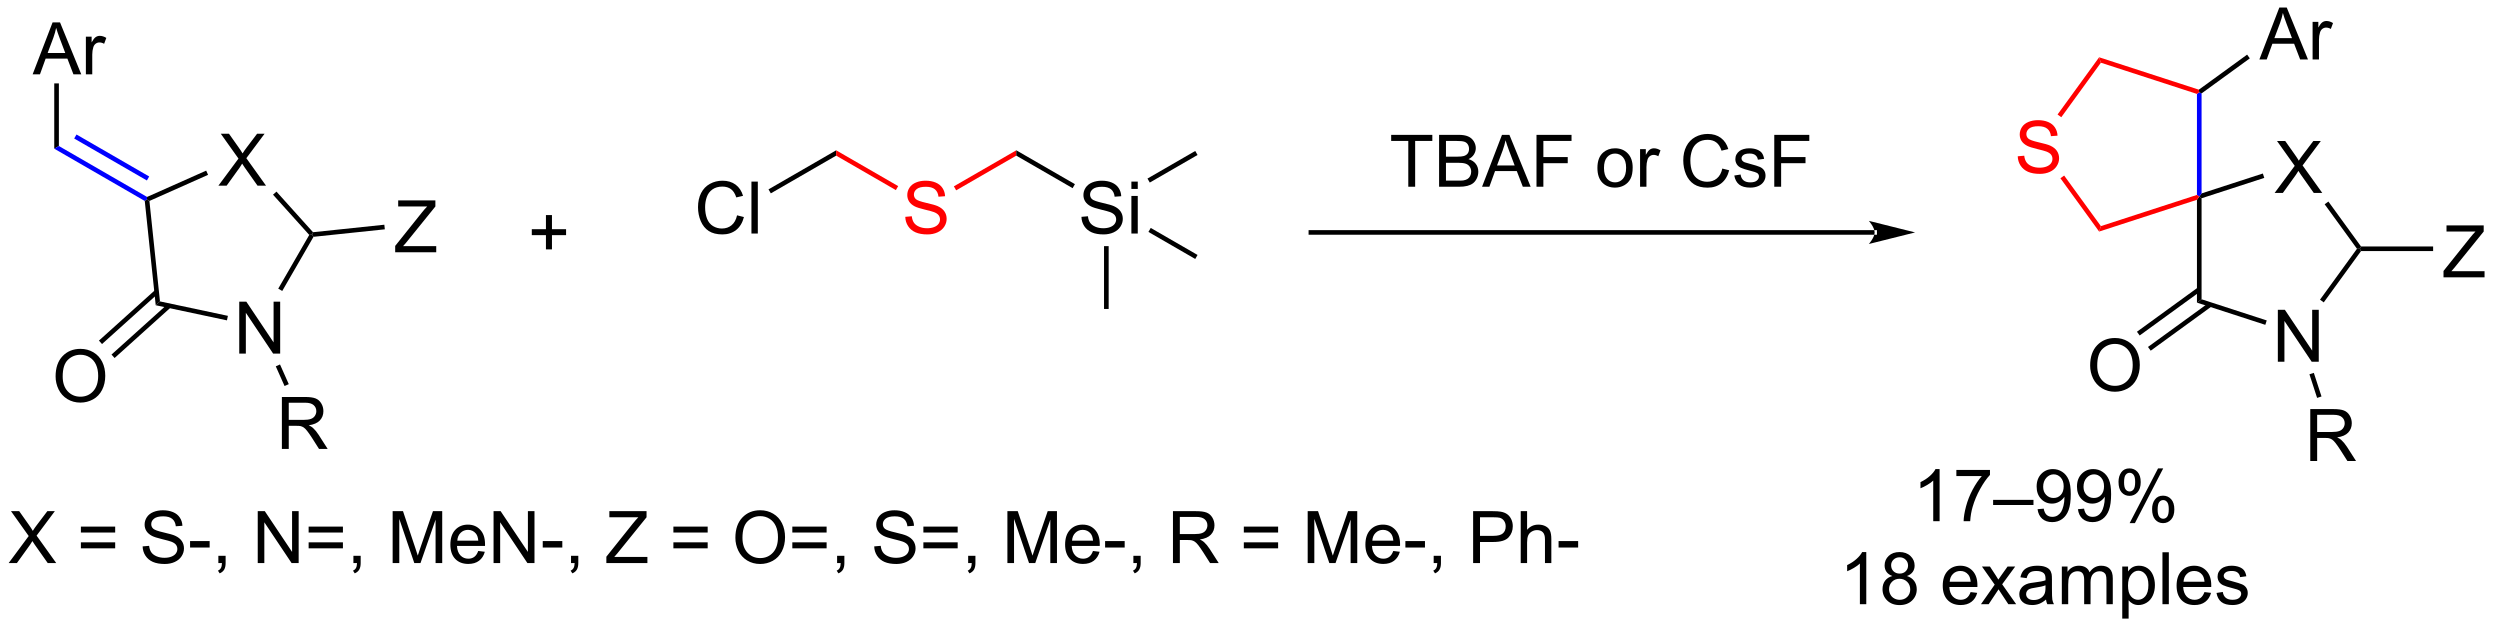 <?xml version="1.0" encoding="UTF-8"?>
<!DOCTYPE svg PUBLIC '-//W3C//DTD SVG 1.0//EN'
          'http://www.w3.org/TR/2001/REC-SVG-20010904/DTD/svg10.dtd'>
<svg stroke-dasharray="none" shape-rendering="auto" xmlns="http://www.w3.org/2000/svg" font-family="'Dialog'" text-rendering="auto" width="378" fill-opacity="1" color-interpolation="auto" color-rendering="auto" preserveAspectRatio="xMidYMid meet" font-size="12px" viewBox="0 0 378 96" fill="black" xmlns:xlink="http://www.w3.org/1999/xlink" stroke="black" image-rendering="auto" stroke-miterlimit="10" stroke-linecap="square" stroke-linejoin="miter" font-style="normal" stroke-width="1" height="96" stroke-dashoffset="0" font-weight="normal" stroke-opacity="1"
><!--Generated by the Batik Graphics2D SVG Generator--><defs id="genericDefs"
  /><g
  ><defs id="defs1"
    ><clipPath clipPathUnits="userSpaceOnUse" id="clipPath1"
      ><path d="M0.67 1.583 L283.533 1.583 L283.533 72.902 L0.67 72.902 L0.67 1.583 Z"
      /></clipPath
      ><clipPath clipPathUnits="userSpaceOnUse" id="clipPath2"
      ><path d="M55.112 413.642 L55.112 482.979 L330.11 482.979 L330.11 413.642 Z"
      /></clipPath
    ></defs
    ><g transform="scale(1.333,1.333) translate(-0.67,-1.583) matrix(1.029,0,0,1.029,-56.018,-423.89)"
    ><path d="M58.688 421.676 L60.888 415.949 L61.706 415.949 L64.049 421.676 L63.185 421.676 L62.518 419.941 L60.122 419.941 L59.495 421.676 L58.688 421.676 ZM60.341 419.324 L62.284 419.324 L61.685 417.738 Q61.411 417.014 61.279 416.551 Q61.169 417.1 60.971 417.644 L60.341 419.324 ZM64.557 421.676 L64.557 417.527 L65.19 417.527 L65.19 418.155 Q65.432 417.715 65.635 417.574 Q65.841 417.433 66.088 417.433 Q66.443 417.433 66.81 417.66 L66.568 418.311 Q66.31 418.16 66.052 418.16 Q65.823 418.16 65.638 418.298 Q65.456 418.436 65.378 418.683 Q65.26 419.058 65.26 419.504 L65.26 421.676 L64.557 421.676 Z" stroke="none" clip-path="url(#clipPath2)"
    /></g
    ><g transform="matrix(1.371,0,0,1.371,-75.584,-567.297)"
    ><path d="M61.113 422.98 L61.624 422.98 L61.624 429.887 L61.113 430.182 Z" stroke="none" clip-path="url(#clipPath2)"
    /></g
    ><g fill="blue" transform="matrix(1.371,0,0,1.371,-75.584,-567.297)" stroke="blue"
    ><path d="M61.113 430.182 L61.624 429.887 L71.35 435.503 L71.335 435.789 L71.095 435.945 ZM63.312 429.059 L71.329 433.688 L71.585 433.246 L63.568 428.617 Z" stroke="none" clip-path="url(#clipPath2)"
    /></g
    ><g transform="matrix(1.371,0,0,1.371,-75.584,-567.297)"
    ><path d="M81.516 452.777 L81.516 447.05 L82.295 447.05 L85.303 451.545 L85.303 447.05 L86.029 447.05 L86.029 452.777 L85.251 452.777 L82.243 448.277 L82.243 452.777 L81.516 452.777 Z" stroke="none" clip-path="url(#clipPath2)"
    /></g
    ><g transform="matrix(1.371,0,0,1.371,-75.584,-567.297)"
    ><path d="M79.218 434.258 L81.431 431.273 L79.478 428.531 L80.382 428.531 L81.421 430 Q81.743 430.455 81.882 430.703 Q82.072 430.39 82.335 430.049 L83.486 428.531 L84.311 428.531 L82.298 431.229 L84.468 434.258 L83.53 434.258 L82.087 432.213 Q81.968 432.039 81.837 431.83 Q81.647 432.143 81.564 432.26 L80.126 434.258 L79.218 434.258 Z" stroke="none" clip-path="url(#clipPath2)"
    /></g
    ><g transform="matrix(1.371,0,0,1.371,-75.584,-567.297)"
    ><path d="M71.095 435.945 L71.335 435.789 L71.608 435.946 L72.773 447.023 L72.304 447.445 Z" stroke="none" clip-path="url(#clipPath2)"
    /></g
    ><g transform="matrix(1.371,0,0,1.371,-75.584,-567.297)"
    ><path d="M72.304 447.445 L72.773 447.023 L80.265 448.616 L80.159 449.115 Z" stroke="none" clip-path="url(#clipPath2)"
    /></g
    ><g transform="matrix(1.371,0,0,1.371,-75.584,-567.297)"
    ><path d="M86.258 445.872 L85.816 445.617 L89.236 439.693 L89.55 439.66 L89.706 439.9 Z" stroke="none" clip-path="url(#clipPath2)"
    /></g
    ><g transform="matrix(1.371,0,0,1.371,-75.584,-567.297)"
    ><path d="M89.652 439.393 L89.55 439.66 L89.236 439.693 L85.24 435.255 L85.619 434.913 Z" stroke="none" clip-path="url(#clipPath2)"
    /></g
    ><g transform="matrix(1.371,0,0,1.371,-75.584,-567.297)"
    ><path d="M77.869 432.6 L78.077 433.066 L71.608 435.946 L71.335 435.789 L71.35 435.503 Z" stroke="none" clip-path="url(#clipPath2)"
    /></g
    ><g transform="matrix(1.371,0,0,1.371,-75.584,-567.297)"
    ><path d="M98.713 441.607 L98.713 440.904 L101.646 437.235 Q101.958 436.844 102.24 436.555 L99.044 436.555 L99.044 435.881 L103.146 435.881 L103.146 436.555 L99.932 440.529 L99.583 440.93 L103.24 440.93 L103.24 441.607 L98.713 441.607 Z" stroke="none" clip-path="url(#clipPath2)"
    /></g
    ><g transform="matrix(1.371,0,0,1.371,-75.584,-567.297)"
    ><path d="M89.706 439.9 L89.55 439.66 L89.652 439.393 L97.517 438.566 L97.57 439.074 Z" stroke="none" clip-path="url(#clipPath2)"
    /></g
    ><g transform="matrix(1.371,0,0,1.371,-75.584,-567.297)"
    ><path d="M61.262 455.296 Q61.262 453.869 62.028 453.064 Q62.794 452.257 64.005 452.257 Q64.796 452.257 65.432 452.637 Q66.07 453.015 66.403 453.692 Q66.739 454.369 66.739 455.228 Q66.739 456.101 66.387 456.788 Q66.036 457.476 65.39 457.83 Q64.747 458.184 63.999 458.184 Q63.192 458.184 62.554 457.793 Q61.919 457.4 61.59 456.726 Q61.262 456.049 61.262 455.296 ZM62.044 455.307 Q62.044 456.343 62.598 456.939 Q63.156 457.533 63.997 457.533 Q64.851 457.533 65.403 456.932 Q65.958 456.33 65.958 455.226 Q65.958 454.525 65.721 454.004 Q65.484 453.484 65.028 453.197 Q64.575 452.908 64.007 452.908 Q63.203 452.908 62.622 453.463 Q62.044 454.015 62.044 455.307 Z" stroke="none" clip-path="url(#clipPath2)"
    /></g
    ><g transform="matrix(1.371,0,0,1.371,-75.584,-567.297)"
    ><path d="M72.234 445.771 L66.041 451.347 L66.382 451.726 L72.575 446.151 ZM73.62 447.311 L67.427 452.887 L67.769 453.266 L73.961 447.69 Z" stroke="none" clip-path="url(#clipPath2)"
    /></g
    ><g transform="matrix(1.371,0,0,1.371,-75.584,-567.297)"
    ><path d="M86.218 463.291 L86.218 457.564 L88.757 457.564 Q89.523 457.564 89.921 457.718 Q90.32 457.871 90.556 458.262 Q90.796 458.653 90.796 459.127 Q90.796 459.736 90.4 460.155 Q90.007 460.572 89.181 460.684 Q89.484 460.83 89.64 460.97 Q89.971 461.275 90.267 461.731 L91.265 463.291 L90.312 463.291 L89.554 462.098 Q89.221 461.582 89.004 461.309 Q88.791 461.036 88.622 460.926 Q88.452 460.817 88.275 460.775 Q88.148 460.746 87.853 460.746 L86.976 460.746 L86.976 463.291 L86.218 463.291 ZM86.976 460.09 L88.603 460.09 Q89.124 460.09 89.416 459.983 Q89.71 459.877 89.861 459.64 Q90.015 459.403 90.015 459.127 Q90.015 458.72 89.718 458.46 Q89.424 458.197 88.788 458.197 L86.976 458.197 L86.976 460.09 Z" stroke="none" clip-path="url(#clipPath2)"
    /></g
    ><g transform="matrix(1.371,0,0,1.371,-75.584,-567.297)"
    ><path d="M85.545 454.185 L86.011 453.977 L86.978 456.149 L86.512 456.356 Z" stroke="none" clip-path="url(#clipPath2)"
    /></g
    ><g transform="matrix(1.371,0,0,1.371,-75.584,-567.297)"
    ><path d="M136.416 437.53 L137.174 437.72 Q136.937 438.655 136.317 439.147 Q135.697 439.637 134.804 439.637 Q133.877 439.637 133.296 439.259 Q132.718 438.882 132.413 438.168 Q132.111 437.452 132.111 436.632 Q132.111 435.736 132.452 435.072 Q132.796 434.405 133.426 434.059 Q134.056 433.712 134.814 433.712 Q135.674 433.712 136.26 434.15 Q136.846 434.587 137.077 435.382 L136.33 435.556 Q136.132 434.931 135.752 434.647 Q135.374 434.361 134.799 434.361 Q134.14 434.361 133.695 434.679 Q133.252 434.994 133.072 435.528 Q132.893 436.061 132.893 436.627 Q132.893 437.358 133.106 437.903 Q133.32 438.447 133.768 438.718 Q134.218 438.986 134.741 438.986 Q135.377 438.986 135.817 438.619 Q136.26 438.252 136.416 437.53 ZM138.003 439.538 L138.003 433.811 L138.706 433.811 L138.706 439.538 L138.003 439.538 Z" stroke="none" clip-path="url(#clipPath2)"
    /></g
    ><g transform="matrix(1.371,0,0,1.371,-75.584,-567.297)"
    ><path d="M140.14 435.108 L139.885 434.667 L147.346 430.359 L147.346 430.948 Z" stroke="none" clip-path="url(#clipPath2)"
    /></g
    ><g fill="red" transform="matrix(1.371,0,0,1.371,-75.584,-567.297)" stroke="red"
    ><path d="M154.97 437.697 L155.686 437.634 Q155.735 438.064 155.92 438.34 Q156.108 438.616 156.498 438.785 Q156.889 438.955 157.376 438.955 Q157.811 438.955 158.142 438.827 Q158.475 438.697 158.636 438.473 Q158.798 438.249 158.798 437.983 Q158.798 437.712 158.642 437.512 Q158.485 437.311 158.126 437.173 Q157.897 437.085 157.108 436.895 Q156.319 436.705 156.001 436.538 Q155.592 436.322 155.389 436.004 Q155.189 435.686 155.189 435.291 Q155.189 434.858 155.433 434.481 Q155.681 434.103 156.152 433.908 Q156.626 433.712 157.204 433.712 Q157.842 433.712 158.327 433.918 Q158.814 434.124 159.074 434.522 Q159.337 434.921 159.358 435.423 L158.631 435.478 Q158.571 434.936 158.233 434.66 Q157.897 434.382 157.235 434.382 Q156.548 434.382 156.233 434.634 Q155.92 434.884 155.92 435.241 Q155.92 435.548 156.142 435.749 Q156.36 435.947 157.285 436.158 Q158.209 436.366 158.553 436.522 Q159.053 436.752 159.29 437.106 Q159.53 437.46 159.53 437.921 Q159.53 438.377 159.267 438.783 Q159.006 439.186 158.514 439.413 Q158.024 439.637 157.412 439.637 Q156.634 439.637 156.108 439.41 Q155.584 439.181 155.285 438.728 Q154.985 438.272 154.97 437.697 Z" stroke="none" clip-path="url(#clipPath2)"
    /></g
    ><g fill="red" transform="matrix(1.371,0,0,1.371,-75.584,-567.297)" stroke="red"
    ><path d="M147.346 430.948 L147.346 430.359 L154.185 434.308 L153.93 434.75 Z" stroke="none" clip-path="url(#clipPath2)"
    /></g
    ><g fill="red" transform="matrix(1.371,0,0,1.371,-75.584,-567.297)" stroke="red"
    ><path d="M160.582 434.775 L160.327 434.333 L167.211 430.359 L167.211 430.948 Z" stroke="none" clip-path="url(#clipPath2)"
    /></g
    ><g transform="matrix(1.371,0,0,1.371,-75.584,-567.297)"
    ><path d="M174.397 437.697 L175.113 437.634 Q175.162 438.064 175.347 438.34 Q175.535 438.616 175.925 438.785 Q176.316 438.955 176.803 438.955 Q177.238 438.955 177.569 438.827 Q177.902 438.697 178.063 438.473 Q178.225 438.249 178.225 437.983 Q178.225 437.712 178.069 437.512 Q177.912 437.311 177.553 437.173 Q177.324 437.085 176.535 436.895 Q175.746 436.705 175.428 436.538 Q175.019 436.322 174.816 436.004 Q174.615 435.686 174.615 435.291 Q174.615 434.858 174.86 434.481 Q175.108 434.103 175.579 433.908 Q176.053 433.712 176.631 433.712 Q177.269 433.712 177.753 433.918 Q178.24 434.124 178.501 434.522 Q178.764 434.921 178.785 435.423 L178.058 435.478 Q177.998 434.936 177.66 434.66 Q177.324 434.382 176.662 434.382 Q175.975 434.382 175.66 434.634 Q175.347 434.884 175.347 435.241 Q175.347 435.548 175.569 435.749 Q175.787 435.947 176.712 436.158 Q177.636 436.366 177.98 436.522 Q178.48 436.752 178.717 437.106 Q178.957 437.46 178.957 437.921 Q178.957 438.377 178.694 438.783 Q178.433 439.186 177.941 439.413 Q177.451 439.637 176.839 439.637 Q176.061 439.637 175.535 439.41 Q175.011 439.181 174.712 438.728 Q174.412 438.272 174.397 437.697 ZM179.905 434.619 L179.905 433.811 L180.608 433.811 L180.608 434.619 L179.905 434.619 ZM179.905 439.538 L179.905 435.39 L180.608 435.39 L180.608 439.538 L179.905 439.538 Z" stroke="none" clip-path="url(#clipPath2)"
    /></g
    ><g transform="matrix(1.371,0,0,1.371,-75.584,-567.297)"
    ><path d="M167.211 430.948 L167.211 430.359 L173.678 434.093 L173.423 434.535 Z" stroke="none" clip-path="url(#clipPath2)"
    /></g
    ><g transform="matrix(1.371,0,0,1.371,-75.584,-567.297)"
    ><path d="M181.784 439.362 L182.039 438.92 L187.202 441.901 L186.947 442.343 Z" stroke="none" clip-path="url(#clipPath2)"
    /></g
    ><g transform="matrix(1.371,0,0,1.371,-75.584,-567.297)"
    ><path d="M176.888 440.928 L177.398 440.928 L177.398 447.857 L176.888 447.857 Z" stroke="none" clip-path="url(#clipPath2)"
    /></g
    ><g transform="matrix(1.371,0,0,1.371,-75.584,-567.297)"
    ><path d="M181.934 433.917 L181.679 433.475 L186.947 430.433 L187.202 430.875 Z" stroke="none" clip-path="url(#clipPath2)"
    /></g
    ><g transform="matrix(1.371,0,0,1.371,-75.584,-567.297)"
    ><path d="M115.339 441.287 L115.339 439.716 L113.779 439.716 L113.779 439.06 L115.339 439.06 L115.339 437.503 L116.003 437.503 L116.003 439.06 L117.56 439.06 L117.56 439.716 L116.003 439.716 L116.003 441.287 L115.339 441.287 Z" stroke="none" clip-path="url(#clipPath2)"
    /></g
    ><g transform="matrix(1.371,0,0,1.371,-75.584,-567.297)"
    ><path d="M261.873 439.672 L261.873 439.672 L199.703 439.672 L199.447 439.672 L199.447 439.161 L199.703 439.161 L261.873 439.161 L262.128 439.161 L262.128 439.672 ZM266.338 439.416 L261.236 438.141 C261.236 438.141 261.873 438.858 261.873 439.416 C261.873 439.974 261.236 440.692 261.236 440.692 Z" stroke="none" clip-path="url(#clipPath2)"
    /></g
    ><g transform="matrix(1.371,0,0,1.371,-75.584,-567.297)"
    ><path d="M306.341 453.68 L306.341 447.953 L307.119 447.953 L310.127 452.448 L310.127 447.953 L310.854 447.953 L310.854 453.68 L310.075 453.68 L307.067 449.18 L307.067 453.68 L306.341 453.68 Z" stroke="none" clip-path="url(#clipPath2)"
    /></g
    ><g transform="matrix(1.371,0,0,1.371,-75.584,-567.297)"
    ><path d="M305.989 435.058 L308.202 432.074 L306.249 429.332 L307.153 429.332 L308.192 430.8 Q308.515 431.256 308.653 431.504 Q308.843 431.191 309.106 430.85 L310.257 429.332 L311.082 429.332 L309.069 432.03 L311.239 435.058 L310.301 435.058 L308.858 433.014 Q308.739 432.839 308.608 432.631 Q308.418 432.944 308.335 433.061 L306.897 435.058 L305.989 435.058 Z" stroke="none" clip-path="url(#clipPath2)"
    /></g
    ><g transform="matrix(1.371,0,0,1.371,-75.584,-567.297)"
    ><path d="M297.42 435.816 L297.675 435.465 L297.93 435.65 L297.93 446.788 L297.42 447.159 Z" stroke="none" clip-path="url(#clipPath2)"
    /></g
    ><g transform="matrix(1.371,0,0,1.371,-75.584,-567.297)"
    ><path d="M297.42 447.159 L297.93 446.788 L305.116 449.123 L304.958 449.608 Z" stroke="none" clip-path="url(#clipPath2)"
    /></g
    ><g transform="matrix(1.371,0,0,1.371,-75.584,-567.297)"
    ><path d="M311.404 447.132 L310.991 446.832 L315.069 441.219 L315.385 441.219 L315.515 441.474 Z" stroke="none" clip-path="url(#clipPath2)"
    /></g
    ><g transform="matrix(1.371,0,0,1.371,-75.584,-567.297)"
    ><path d="M315.515 440.964 L315.385 441.219 L315.069 441.219 L311.503 436.311 L311.916 436.011 Z" stroke="none" clip-path="url(#clipPath2)"
    /></g
    ><g transform="matrix(1.371,0,0,1.371,-75.584,-567.297)"
    ><path d="M304.687 432.918 L304.845 433.403 L297.93 435.65 L297.675 435.465 L297.93 435.113 Z" stroke="none" clip-path="url(#clipPath2)"
    /></g
    ><g fill="red" transform="matrix(1.371,0,0,1.371,-75.584,-567.297)" stroke="red"
    ><path d="M277.656 431.019 L278.372 430.957 Q278.422 431.386 278.607 431.662 Q278.794 431.938 279.185 432.108 Q279.575 432.277 280.062 432.277 Q280.497 432.277 280.828 432.149 Q281.161 432.019 281.323 431.795 Q281.484 431.571 281.484 431.306 Q281.484 431.035 281.328 430.834 Q281.172 430.634 280.812 430.496 Q280.583 430.407 279.794 430.217 Q279.005 430.027 278.687 429.86 Q278.279 429.644 278.075 429.326 Q277.875 429.009 277.875 428.613 Q277.875 428.181 278.12 427.803 Q278.367 427.425 278.839 427.23 Q279.312 427.035 279.891 427.035 Q280.529 427.035 281.013 427.24 Q281.5 427.446 281.76 427.845 Q282.023 428.243 282.044 428.746 L281.318 428.8 Q281.258 428.259 280.919 427.983 Q280.583 427.704 279.922 427.704 Q279.234 427.704 278.919 427.957 Q278.607 428.207 278.607 428.563 Q278.607 428.871 278.828 429.071 Q279.047 429.269 279.971 429.48 Q280.896 429.688 281.24 429.845 Q281.74 430.074 281.976 430.428 Q282.216 430.782 282.216 431.243 Q282.216 431.699 281.953 432.105 Q281.693 432.509 281.2 432.735 Q280.711 432.959 280.099 432.959 Q279.32 432.959 278.794 432.733 Q278.271 432.503 277.971 432.05 Q277.672 431.595 277.656 431.019 Z" stroke="none" clip-path="url(#clipPath2)"
    /></g
    ><g fill="blue" transform="matrix(1.371,0,0,1.371,-75.584,-567.297)" stroke="blue"
    ><path d="M297.93 435.113 L297.675 435.465 L297.42 435.279 L297.42 424.141 L297.675 423.956 L297.93 424.086 Z" stroke="none" clip-path="url(#clipPath2)"
    /></g
    ><g fill="red" transform="matrix(1.371,0,0,1.371,-75.584,-567.297)" stroke="red"
    ><path d="M297.63 423.673 L297.675 423.956 L297.42 424.141 L286.827 420.7 L286.632 420.1 Z" stroke="none" clip-path="url(#clipPath2)"
    /></g
    ><g fill="red" transform="matrix(1.371,0,0,1.371,-75.584,-567.297)" stroke="red"
    ><path d="M286.632 420.1 L286.827 420.7 L282.459 426.711 L282.047 426.411 Z" stroke="none" clip-path="url(#clipPath2)"
    /></g
    ><g fill="red" transform="matrix(1.371,0,0,1.371,-75.584,-567.297)" stroke="red"
    ><path d="M282.362 433.444 L282.775 433.144 L286.827 438.721 L286.632 439.321 Z" stroke="none" clip-path="url(#clipPath2)"
    /></g
    ><g fill="red" transform="matrix(1.371,0,0,1.371,-75.584,-567.297)" stroke="red"
    ><path d="M286.632 439.321 L286.827 438.721 L297.42 435.279 L297.675 435.465 L297.42 435.816 Z" stroke="none" clip-path="url(#clipPath2)"
    /></g
    ><g transform="matrix(1.371,0,0,1.371,-75.584,-567.297)"
    ><path d="M304.305 420.341 L306.505 414.615 L307.323 414.615 L309.666 420.341 L308.802 420.341 L308.135 418.607 L305.739 418.607 L305.112 420.341 L304.305 420.341 ZM305.958 417.99 L307.901 417.99 L307.302 416.404 Q307.028 415.68 306.896 415.216 Q306.786 415.766 306.588 416.31 L305.958 417.99 ZM310.174 420.341 L310.174 416.193 L310.807 416.193 L310.807 416.82 Q311.049 416.38 311.252 416.24 Q311.458 416.099 311.705 416.099 Q312.06 416.099 312.427 416.326 L312.185 416.977 Q311.927 416.826 311.669 416.826 Q311.44 416.826 311.255 416.964 Q311.073 417.102 310.995 417.349 Q310.877 417.724 310.877 418.169 L310.877 420.341 L310.174 420.341 Z" stroke="none" clip-path="url(#clipPath2)"
    /></g
    ><g transform="matrix(1.371,0,0,1.371,-75.584,-567.297)"
    ><path d="M297.93 424.086 L297.675 423.956 L297.63 423.673 L302.951 419.807 L303.251 420.22 Z" stroke="none" clip-path="url(#clipPath2)"
    /></g
    ><g transform="matrix(1.371,0,0,1.371,-75.584,-567.297)"
    ><path d="M309.918 464.625 L309.918 458.899 L312.457 458.899 Q313.223 458.899 313.621 459.052 Q314.02 459.206 314.257 459.596 Q314.496 459.987 314.496 460.461 Q314.496 461.07 314.1 461.49 Q313.707 461.906 312.882 462.018 Q313.184 462.164 313.34 462.305 Q313.671 462.61 313.967 463.065 L314.965 464.625 L314.012 464.625 L313.254 463.432 Q312.921 462.917 312.704 462.643 Q312.491 462.37 312.322 462.26 Q312.152 462.151 311.975 462.11 Q311.848 462.081 311.553 462.081 L310.676 462.081 L310.676 464.625 L309.918 464.625 ZM310.676 461.425 L312.303 461.425 Q312.824 461.425 313.116 461.318 Q313.41 461.211 313.561 460.974 Q313.715 460.737 313.715 460.461 Q313.715 460.055 313.418 459.794 Q313.124 459.531 312.488 459.531 L310.676 459.531 L310.676 461.425 Z" stroke="none" clip-path="url(#clipPath2)"
    /></g
    ><g transform="matrix(1.371,0,0,1.371,-75.584,-567.297)"
    ><path d="M309.825 455.062 L310.31 454.905 L311.156 457.508 L310.671 457.666 Z" stroke="none" clip-path="url(#clipPath2)"
    /></g
    ><g transform="matrix(1.371,0,0,1.371,-75.584,-567.297)"
    ><path d="M285.641 454.099 Q285.641 452.672 286.406 451.867 Q287.172 451.06 288.383 451.06 Q289.175 451.06 289.81 451.44 Q290.448 451.818 290.781 452.495 Q291.117 453.172 291.117 454.031 Q291.117 454.904 290.766 455.591 Q290.414 456.279 289.768 456.633 Q289.125 456.987 288.378 456.987 Q287.57 456.987 286.932 456.596 Q286.297 456.203 285.969 455.529 Q285.641 454.851 285.641 454.099 ZM286.422 454.109 Q286.422 455.146 286.977 455.742 Q287.534 456.336 288.375 456.336 Q289.229 456.336 289.781 455.734 Q290.336 455.133 290.336 454.029 Q290.336 453.328 290.099 452.807 Q289.862 452.286 289.406 452 Q288.953 451.711 288.385 451.711 Q287.581 451.711 287 452.265 Q286.422 452.818 286.422 454.109 Z" stroke="none" clip-path="url(#clipPath2)"
    /></g
    ><g transform="matrix(1.371,0,0,1.371,-75.584,-567.297)"
    ><path d="M297.525 445.487 L290.803 450.37 L291.103 450.783 L297.825 445.899 ZM298.742 447.163 L292.02 452.046 L292.32 452.459 L299.042 447.575 Z" stroke="none" clip-path="url(#clipPath2)"
    /></g
    ><g transform="matrix(1.371,0,0,1.371,-75.584,-567.297)"
    ><path d="M324.612 444.369 L324.612 443.666 L327.544 439.997 Q327.856 439.606 328.138 439.317 L324.942 439.317 L324.942 438.642 L329.044 438.642 L329.044 439.317 L325.83 443.291 L325.481 443.692 L329.138 443.692 L329.138 444.369 L324.612 444.369 Z" stroke="none" clip-path="url(#clipPath2)"
    /></g
    ><g transform="matrix(1.371,0,0,1.371,-75.584,-567.297)"
    ><path d="M315.515 441.474 L315.385 441.219 L315.515 440.964 L323.466 440.964 L323.466 441.474 Z" stroke="none" clip-path="url(#clipPath2)"
    /></g
    ><g transform="matrix(1.371,0,0,1.371,-75.584,-567.297)"
    ><path d="M210.443 434.38 L210.443 429.328 L208.555 429.328 L208.555 428.654 L213.094 428.654 L213.094 429.328 L211.2 429.328 L211.2 434.38 L210.443 434.38 ZM213.84 434.38 L213.84 428.654 L215.988 428.654 Q216.644 428.654 217.04 428.828 Q217.439 429 217.663 429.362 Q217.887 429.724 217.887 430.117 Q217.887 430.485 217.686 430.81 Q217.488 431.133 217.087 431.334 Q217.605 431.485 217.884 431.852 Q218.165 432.219 218.165 432.719 Q218.165 433.123 217.993 433.469 Q217.824 433.813 217.574 434 Q217.324 434.188 216.946 434.284 Q216.571 434.38 216.025 434.38 L213.84 434.38 ZM214.598 431.06 L215.837 431.06 Q216.34 431.06 216.559 430.992 Q216.848 430.906 216.993 430.709 Q217.142 430.508 217.142 430.209 Q217.142 429.922 217.004 429.706 Q216.868 429.49 216.613 429.409 Q216.361 429.328 215.743 429.328 L214.598 429.328 L214.598 431.06 ZM214.598 433.703 L216.025 433.703 Q216.392 433.703 216.54 433.677 Q216.801 433.63 216.975 433.521 Q217.152 433.412 217.264 433.203 Q217.379 432.992 217.379 432.719 Q217.379 432.399 217.215 432.164 Q217.051 431.927 216.759 431.831 Q216.47 431.735 215.923 431.735 L214.598 431.735 L214.598 433.703 ZM218.577 434.38 L220.777 428.654 L221.595 428.654 L223.939 434.38 L223.074 434.38 L222.407 432.646 L220.012 432.646 L219.384 434.38 L218.577 434.38 ZM220.23 432.029 L222.173 432.029 L221.574 430.443 Q221.301 429.719 221.168 429.255 Q221.059 429.805 220.861 430.349 L220.23 432.029 ZM224.582 434.38 L224.582 428.654 L228.446 428.654 L228.446 429.328 L225.34 429.328 L225.34 431.102 L228.027 431.102 L228.027 431.779 L225.34 431.779 L225.34 434.38 L224.582 434.38 ZM231.301 432.305 Q231.301 431.154 231.941 430.599 Q232.478 430.138 233.246 430.138 Q234.103 430.138 234.644 430.698 Q235.189 431.258 235.189 432.248 Q235.189 433.047 234.946 433.508 Q234.707 433.966 234.249 434.222 Q233.79 434.474 233.246 434.474 Q232.376 434.474 231.837 433.917 Q231.301 433.357 231.301 432.305 ZM232.025 432.305 Q232.025 433.102 232.371 433.5 Q232.72 433.896 233.246 433.896 Q233.769 433.896 234.116 433.498 Q234.465 433.099 234.465 432.281 Q234.465 431.513 234.116 431.117 Q233.767 430.719 233.246 430.719 Q232.72 430.719 232.371 431.115 Q232.025 431.508 232.025 432.305 ZM236.005 434.38 L236.005 430.232 L236.638 430.232 L236.638 430.86 Q236.88 430.42 237.083 430.279 Q237.289 430.138 237.536 430.138 Q237.891 430.138 238.258 430.365 L238.016 431.016 Q237.758 430.865 237.5 430.865 Q237.271 430.865 237.086 431.003 Q236.904 431.141 236.825 431.388 Q236.708 431.763 236.708 432.209 L236.708 434.38 L236.005 434.38 ZM245.074 432.373 L245.832 432.563 Q245.595 433.498 244.975 433.99 Q244.355 434.479 243.462 434.479 Q242.535 434.479 241.954 434.102 Q241.376 433.724 241.071 433.011 Q240.769 432.295 240.769 431.474 Q240.769 430.578 241.111 429.914 Q241.454 429.248 242.084 428.901 Q242.715 428.555 243.473 428.555 Q244.332 428.555 244.918 428.992 Q245.504 429.43 245.736 430.224 L244.988 430.399 Q244.79 429.774 244.41 429.49 Q244.032 429.203 243.457 429.203 Q242.798 429.203 242.353 429.521 Q241.91 429.836 241.73 430.37 Q241.551 430.904 241.551 431.469 Q241.551 432.201 241.764 432.745 Q241.978 433.289 242.426 433.56 Q242.876 433.828 243.4 433.828 Q244.035 433.828 244.475 433.461 Q244.918 433.094 245.074 432.373 ZM246.396 433.141 L247.091 433.031 Q247.148 433.451 247.417 433.675 Q247.685 433.896 248.164 433.896 Q248.648 433.896 248.883 433.698 Q249.117 433.5 249.117 433.235 Q249.117 432.998 248.911 432.86 Q248.766 432.766 248.193 432.623 Q247.419 432.427 247.12 432.284 Q246.82 432.141 246.667 431.891 Q246.513 431.638 246.513 431.334 Q246.513 431.055 246.638 430.82 Q246.766 430.584 246.984 430.427 Q247.148 430.305 247.432 430.222 Q247.716 430.138 248.039 430.138 Q248.529 430.138 248.896 430.279 Q249.266 430.42 249.44 430.659 Q249.617 430.899 249.685 431.302 L248.997 431.396 Q248.95 431.076 248.724 430.896 Q248.5 430.716 248.091 430.716 Q247.607 430.716 247.398 430.878 Q247.193 431.037 247.193 431.25 Q247.193 431.388 247.279 431.498 Q247.364 431.61 247.547 431.685 Q247.654 431.724 248.169 431.865 Q248.914 432.063 249.208 432.19 Q249.505 432.318 249.672 432.56 Q249.841 432.802 249.841 433.162 Q249.841 433.513 249.635 433.823 Q249.43 434.133 249.042 434.305 Q248.656 434.474 248.169 434.474 Q247.359 434.474 246.935 434.138 Q246.513 433.802 246.396 433.141 ZM250.805 434.38 L250.805 428.654 L254.669 428.654 L254.669 429.328 L251.562 429.328 L251.562 431.102 L254.25 431.102 L254.25 431.779 L251.562 431.779 L251.562 434.38 L250.805 434.38 Z" stroke="none" clip-path="url(#clipPath2)"
    /></g
    ><g transform="matrix(1.371,0,0,1.371,-75.584,-567.297)"
    ><path d="M56.084 475.883 L58.297 472.899 L56.344 470.157 L57.248 470.157 L58.287 471.625 Q58.61 472.081 58.748 472.329 Q58.938 472.016 59.201 471.675 L60.352 470.157 L61.178 470.157 L59.165 472.855 L61.334 475.883 L60.396 475.883 L58.954 473.839 Q58.834 473.665 58.704 473.456 Q58.514 473.769 58.43 473.886 L56.993 475.883 L56.084 475.883 ZM67.833 472.516 L64.051 472.516 L64.051 471.86 L67.833 471.86 L67.833 472.516 ZM67.833 474.253 L64.051 474.253 L64.051 473.597 L67.833 473.597 L67.833 474.253 ZM70.86 474.042 L71.576 473.98 Q71.626 474.409 71.81 474.685 Q71.998 474.961 72.388 475.131 Q72.779 475.3 73.266 475.3 Q73.701 475.3 74.032 475.172 Q74.365 475.042 74.527 474.818 Q74.688 474.594 74.688 474.329 Q74.688 474.058 74.532 473.857 Q74.376 473.657 74.016 473.519 Q73.787 473.43 72.998 473.24 Q72.209 473.05 71.891 472.883 Q71.482 472.667 71.279 472.349 Q71.079 472.032 71.079 471.636 Q71.079 471.204 71.323 470.826 Q71.571 470.448 72.042 470.253 Q72.516 470.058 73.094 470.058 Q73.732 470.058 74.217 470.264 Q74.704 470.469 74.964 470.868 Q75.227 471.266 75.248 471.769 L74.521 471.823 Q74.462 471.282 74.123 471.006 Q73.787 470.727 73.126 470.727 Q72.438 470.727 72.123 470.98 Q71.81 471.23 71.81 471.586 Q71.81 471.894 72.032 472.094 Q72.251 472.292 73.175 472.503 Q74.1 472.711 74.443 472.868 Q74.943 473.097 75.18 473.451 Q75.42 473.805 75.42 474.266 Q75.42 474.722 75.157 475.128 Q74.896 475.532 74.404 475.758 Q73.915 475.982 73.303 475.982 Q72.524 475.982 71.998 475.756 Q71.475 475.526 71.175 475.073 Q70.876 474.618 70.86 474.042 ZM76.092 474.165 L76.092 473.456 L78.251 473.456 L78.251 474.165 L76.092 474.165 ZM79.212 475.883 L79.212 475.081 L80.013 475.081 L80.013 475.883 Q80.013 476.326 79.857 476.597 Q79.701 476.868 79.36 477.016 L79.165 476.717 Q79.388 476.618 79.493 476.428 Q79.6 476.24 79.61 475.883 L79.212 475.883 ZM83.555 475.883 L83.555 470.157 L84.334 470.157 L87.342 474.651 L87.342 470.157 L88.068 470.157 L88.068 475.883 L87.29 475.883 L84.282 471.383 L84.282 475.883 L83.555 475.883 ZM92.95 472.516 L89.168 472.516 L89.168 471.86 L92.95 471.86 L92.95 472.516 ZM92.95 474.253 L89.168 474.253 L89.168 473.597 L92.95 473.597 L92.95 474.253 ZM94.106 475.883 L94.106 475.081 L94.908 475.081 L94.908 475.883 Q94.908 476.326 94.752 476.597 Q94.596 476.868 94.254 477.016 L94.059 476.717 Q94.283 476.618 94.387 476.428 Q94.494 476.24 94.504 475.883 L94.106 475.883 ZM98.434 475.883 L98.434 470.157 L99.575 470.157 L100.931 474.211 Q101.119 474.776 101.205 475.058 Q101.301 474.745 101.51 474.141 L102.879 470.157 L103.9 470.157 L103.9 475.883 L103.168 475.883 L103.168 471.089 L101.504 475.883 L100.822 475.883 L99.166 471.008 L99.166 475.883 L98.434 475.883 ZM107.872 474.547 L108.598 474.636 Q108.426 475.274 107.96 475.625 Q107.497 475.977 106.775 475.977 Q105.864 475.977 105.33 475.417 Q104.799 474.855 104.799 473.844 Q104.799 472.797 105.338 472.219 Q105.877 471.641 106.736 471.641 Q107.567 471.641 108.093 472.209 Q108.622 472.774 108.622 473.8 Q108.622 473.863 108.619 473.988 L105.525 473.988 Q105.564 474.672 105.911 475.037 Q106.26 475.399 106.778 475.399 Q107.166 475.399 107.439 475.196 Q107.713 474.993 107.872 474.547 ZM105.564 473.409 L107.879 473.409 Q107.833 472.886 107.614 472.625 Q107.278 472.219 106.744 472.219 Q106.26 472.219 105.929 472.545 Q105.598 472.868 105.564 473.409 ZM109.563 475.883 L109.563 470.157 L110.342 470.157 L113.35 474.651 L113.35 470.157 L114.076 470.157 L114.076 475.883 L113.297 475.883 L110.29 471.383 L110.29 475.883 L109.563 475.883 ZM114.986 474.165 L114.986 473.456 L117.145 473.456 L117.145 474.165 L114.986 474.165 ZM118.106 475.883 L118.106 475.081 L118.908 475.081 L118.908 475.883 Q118.908 476.326 118.752 476.597 Q118.596 476.868 118.254 477.016 L118.059 476.717 Q118.283 476.618 118.387 476.428 Q118.494 476.24 118.504 475.883 L118.106 475.883 ZM122.002 475.883 L122.002 475.18 L124.934 471.511 Q125.247 471.12 125.528 470.831 L122.333 470.831 L122.333 470.157 L126.434 470.157 L126.434 470.831 L123.221 474.805 L122.872 475.206 L126.528 475.206 L126.528 475.883 L122.002 475.883 ZM133.176 472.516 L129.395 472.516 L129.395 471.86 L133.176 471.86 L133.176 472.516 ZM133.176 474.253 L129.395 474.253 L129.395 473.597 L133.176 473.597 L133.176 474.253 ZM136.232 473.094 Q136.232 471.667 136.998 470.863 Q137.763 470.055 138.975 470.055 Q139.766 470.055 140.402 470.435 Q141.04 470.813 141.373 471.49 Q141.709 472.167 141.709 473.026 Q141.709 473.899 141.357 474.586 Q141.006 475.274 140.36 475.628 Q139.717 475.982 138.969 475.982 Q138.162 475.982 137.524 475.592 Q136.888 475.198 136.56 474.524 Q136.232 473.847 136.232 473.094 ZM137.013 473.105 Q137.013 474.141 137.568 474.738 Q138.125 475.331 138.967 475.331 Q139.821 475.331 140.373 474.73 Q140.928 474.128 140.928 473.024 Q140.928 472.323 140.691 471.803 Q140.454 471.282 139.998 470.995 Q139.545 470.706 138.977 470.706 Q138.172 470.706 137.592 471.261 Q137.013 471.813 137.013 473.105 ZM146.293 472.516 L142.512 472.516 L142.512 471.86 L146.293 471.86 L146.293 472.516 ZM146.293 474.253 L142.512 474.253 L142.512 473.597 L146.293 473.597 L146.293 474.253 ZM147.45 475.883 L147.45 475.081 L148.252 475.081 L148.252 475.883 Q148.252 476.326 148.096 476.597 Q147.939 476.868 147.598 477.016 L147.403 476.717 Q147.627 476.618 147.731 476.428 Q147.838 476.24 147.848 475.883 L147.45 475.883 ZM151.543 474.042 L152.26 473.98 Q152.309 474.409 152.494 474.685 Q152.681 474.961 153.072 475.131 Q153.463 475.3 153.95 475.3 Q154.385 475.3 154.715 475.172 Q155.049 475.042 155.21 474.818 Q155.372 474.594 155.372 474.329 Q155.372 474.058 155.215 473.857 Q155.059 473.657 154.7 473.519 Q154.471 473.43 153.681 473.24 Q152.892 473.05 152.575 472.883 Q152.166 472.667 151.963 472.349 Q151.762 472.032 151.762 471.636 Q151.762 471.204 152.007 470.826 Q152.254 470.448 152.726 470.253 Q153.2 470.058 153.778 470.058 Q154.416 470.058 154.9 470.264 Q155.387 470.469 155.648 470.868 Q155.911 471.266 155.931 471.769 L155.205 471.823 Q155.145 471.282 154.806 471.006 Q154.471 470.727 153.809 470.727 Q153.122 470.727 152.806 470.98 Q152.494 471.23 152.494 471.586 Q152.494 471.894 152.715 472.094 Q152.934 472.292 153.859 472.503 Q154.783 472.711 155.127 472.868 Q155.627 473.097 155.864 473.451 Q156.103 473.805 156.103 474.266 Q156.103 474.722 155.84 475.128 Q155.58 475.532 155.088 475.758 Q154.598 475.982 153.986 475.982 Q153.208 475.982 152.681 475.756 Q152.158 475.526 151.859 475.073 Q151.559 474.618 151.543 474.042 ZM160.747 472.516 L156.965 472.516 L156.965 471.86 L160.747 471.86 L160.747 472.516 ZM160.747 474.253 L156.965 474.253 L156.965 473.597 L160.747 473.597 L160.747 474.253 ZM161.903 475.883 L161.903 475.081 L162.705 475.081 L162.705 475.883 Q162.705 476.326 162.549 476.597 Q162.392 476.868 162.051 477.016 L161.856 476.717 Q162.08 476.618 162.184 476.428 Q162.291 476.24 162.301 475.883 L161.903 475.883 ZM166.231 475.883 L166.231 470.157 L167.372 470.157 L168.728 474.211 Q168.916 474.776 169.002 475.058 Q169.098 474.745 169.306 474.141 L170.676 470.157 L171.697 470.157 L171.697 475.883 L170.965 475.883 L170.965 471.089 L169.301 475.883 L168.619 475.883 L166.963 471.008 L166.963 475.883 L166.231 475.883 ZM175.668 474.547 L176.395 474.636 Q176.223 475.274 175.757 475.625 Q175.293 475.977 174.572 475.977 Q173.661 475.977 173.127 475.417 Q172.596 474.855 172.596 473.844 Q172.596 472.797 173.135 472.219 Q173.674 471.641 174.533 471.641 Q175.364 471.641 175.89 472.209 Q176.418 472.774 176.418 473.8 Q176.418 473.863 176.416 473.988 L173.322 473.988 Q173.361 474.672 173.708 475.037 Q174.056 475.399 174.575 475.399 Q174.963 475.399 175.236 475.196 Q175.51 474.993 175.668 474.547 ZM173.361 473.409 L175.676 473.409 Q175.629 472.886 175.411 472.625 Q175.075 472.219 174.541 472.219 Q174.056 472.219 173.726 472.545 Q173.395 472.868 173.361 473.409 ZM177.006 474.165 L177.006 473.456 L179.165 473.456 L179.165 474.165 L177.006 474.165 ZM180.125 475.883 L180.125 475.081 L180.928 475.081 L180.928 475.883 Q180.928 476.326 180.771 476.597 Q180.615 476.868 180.274 477.016 L180.079 476.717 Q180.303 476.618 180.407 476.428 Q180.513 476.24 180.524 475.883 L180.125 475.883 ZM184.49 475.883 L184.49 470.157 L187.029 470.157 Q187.795 470.157 188.193 470.31 Q188.592 470.464 188.829 470.855 Q189.068 471.245 189.068 471.719 Q189.068 472.329 188.672 472.748 Q188.279 473.165 187.454 473.276 Q187.756 473.422 187.912 473.563 Q188.243 473.868 188.54 474.323 L189.537 475.883 L188.584 475.883 L187.826 474.691 Q187.493 474.175 187.277 473.901 Q187.063 473.628 186.894 473.519 Q186.725 473.409 186.547 473.368 Q186.42 473.339 186.125 473.339 L185.248 473.339 L185.248 475.883 L184.49 475.883 ZM185.248 472.683 L186.875 472.683 Q187.396 472.683 187.688 472.576 Q187.982 472.469 188.133 472.232 Q188.287 471.995 188.287 471.719 Q188.287 471.313 187.99 471.053 Q187.696 470.79 187.06 470.79 L185.248 470.79 L185.248 472.683 ZM196.087 472.516 L192.305 472.516 L192.305 471.86 L196.087 471.86 L196.087 472.516 ZM196.087 474.253 L192.305 474.253 L192.305 473.597 L196.087 473.597 L196.087 474.253 ZM199.348 475.883 L199.348 470.157 L200.489 470.157 L201.846 474.211 Q202.033 474.776 202.119 475.058 Q202.215 474.745 202.424 474.141 L203.793 470.157 L204.814 470.157 L204.814 475.883 L204.083 475.883 L204.083 471.089 L202.418 475.883 L201.736 475.883 L200.08 471.008 L200.08 475.883 L199.348 475.883 ZM208.786 474.547 L209.512 474.636 Q209.34 475.274 208.874 475.625 Q208.411 475.977 207.689 475.977 Q206.778 475.977 206.244 475.417 Q205.713 474.855 205.713 473.844 Q205.713 472.797 206.252 472.219 Q206.791 471.641 207.65 471.641 Q208.481 471.641 209.007 472.209 Q209.536 472.774 209.536 473.8 Q209.536 473.863 209.533 473.988 L206.439 473.988 Q206.478 474.672 206.825 475.037 Q207.174 475.399 207.692 475.399 Q208.08 475.399 208.353 475.196 Q208.627 474.993 208.786 474.547 ZM206.478 473.409 L208.793 473.409 Q208.747 472.886 208.528 472.625 Q208.192 472.219 207.658 472.219 Q207.174 472.219 206.843 472.545 Q206.512 472.868 206.478 473.409 ZM210.123 474.165 L210.123 473.456 L212.282 473.456 L212.282 474.165 L210.123 474.165 ZM213.243 475.883 L213.243 475.081 L214.045 475.081 L214.045 475.883 Q214.045 476.326 213.888 476.597 Q213.732 476.868 213.391 477.016 L213.196 476.717 Q213.42 476.618 213.524 476.428 Q213.631 476.24 213.641 475.883 L213.243 475.883 ZM217.594 475.883 L217.594 470.157 L219.756 470.157 Q220.326 470.157 220.625 470.211 Q221.047 470.282 221.331 470.48 Q221.618 470.675 221.792 471.032 Q221.967 471.386 221.967 471.813 Q221.967 472.542 221.5 473.05 Q221.037 473.555 219.821 473.555 L218.352 473.555 L218.352 475.883 L217.594 475.883 ZM218.352 472.878 L219.834 472.878 Q220.568 472.878 220.875 472.605 Q221.185 472.331 221.185 471.836 Q221.185 471.477 221.003 471.222 Q220.821 470.964 220.524 470.883 Q220.334 470.831 219.818 470.831 L218.352 470.831 L218.352 472.878 ZM222.842 475.883 L222.842 470.157 L223.545 470.157 L223.545 472.211 Q224.037 471.641 224.787 471.641 Q225.248 471.641 225.587 471.823 Q225.928 472.003 226.073 472.323 Q226.219 472.644 226.219 473.253 L226.219 475.883 L225.516 475.883 L225.516 473.253 Q225.516 472.727 225.287 472.488 Q225.06 472.245 224.641 472.245 Q224.329 472.245 224.053 472.409 Q223.779 472.571 223.662 472.849 Q223.545 473.125 223.545 473.613 L223.545 475.883 L222.842 475.883 ZM227.017 474.165 L227.017 473.456 L229.176 473.456 L229.176 474.165 L227.017 474.165 Z" stroke="none" clip-path="url(#clipPath2)"
    /></g
    ><g transform="matrix(1.371,0,0,1.371,-75.584,-567.297)"
    ><path d="M269.039 471.266 L268.336 471.266 L268.336 466.784 Q268.081 467.026 267.67 467.268 Q267.258 467.511 266.93 467.633 L266.93 466.953 Q267.519 466.675 267.959 466.281 Q268.401 465.886 268.586 465.516 L269.039 465.516 L269.039 471.266 ZM270.887 466.289 L270.887 465.612 L274.593 465.612 L274.593 466.159 Q274.046 466.742 273.509 467.709 Q272.973 468.672 272.679 469.69 Q272.468 470.409 272.411 471.266 L271.687 471.266 Q271.7 470.589 271.952 469.633 Q272.207 468.675 272.681 467.787 Q273.155 466.899 273.692 466.289 L270.887 466.289 ZM274.94 469.477 L274.94 468.909 L279.391 468.909 L279.391 469.477 L274.94 469.477 ZM279.843 469.94 L280.52 469.878 Q280.606 470.354 280.848 470.57 Q281.09 470.784 281.468 470.784 Q281.793 470.784 282.036 470.636 Q282.28 470.487 282.437 470.24 Q282.593 469.992 282.697 469.57 Q282.804 469.149 282.804 468.711 Q282.804 468.664 282.801 468.57 Q282.59 468.906 282.223 469.115 Q281.858 469.323 281.434 469.323 Q280.723 469.323 280.231 468.808 Q279.739 468.292 279.739 467.448 Q279.739 466.578 280.252 466.047 Q280.765 465.516 281.538 465.516 Q282.098 465.516 282.559 465.818 Q283.022 466.117 283.262 466.675 Q283.504 467.229 283.504 468.284 Q283.504 469.383 283.265 470.034 Q283.028 470.683 282.556 471.024 Q282.085 471.365 281.452 471.365 Q280.78 471.365 280.353 470.992 Q279.929 470.617 279.843 469.94 ZM282.723 467.414 Q282.723 466.808 282.4 466.453 Q282.077 466.096 281.624 466.096 Q281.155 466.096 280.806 466.479 Q280.46 466.862 280.46 467.471 Q280.46 468.018 280.791 468.362 Q281.121 468.703 281.606 468.703 Q282.093 468.703 282.408 468.362 Q282.723 468.018 282.723 467.414 ZM284.292 469.94 L284.969 469.878 Q285.055 470.354 285.297 470.57 Q285.539 470.784 285.917 470.784 Q286.243 470.784 286.485 470.636 Q286.729 470.487 286.886 470.24 Q287.042 469.992 287.146 469.57 Q287.253 469.149 287.253 468.711 Q287.253 468.664 287.25 468.57 Q287.039 468.906 286.672 469.115 Q286.308 469.323 285.883 469.323 Q285.172 469.323 284.68 468.808 Q284.188 468.292 284.188 467.448 Q284.188 466.578 284.701 466.047 Q285.214 465.516 285.987 465.516 Q286.547 465.516 287.008 465.818 Q287.472 466.117 287.711 466.675 Q287.953 467.229 287.953 468.284 Q287.953 469.383 287.714 470.034 Q287.477 470.683 287.005 471.024 Q286.534 471.365 285.901 471.365 Q285.229 471.365 284.802 470.992 Q284.378 470.617 284.292 469.94 ZM287.172 467.414 Q287.172 466.808 286.849 466.453 Q286.526 466.096 286.073 466.096 Q285.604 466.096 285.255 466.479 Q284.909 466.862 284.909 467.471 Q284.909 468.018 285.24 468.362 Q285.571 468.703 286.055 468.703 Q286.542 468.703 286.857 468.362 Q287.172 468.018 287.172 467.414 ZM288.77 466.914 Q288.77 466.3 289.077 465.87 Q289.387 465.44 289.973 465.44 Q290.512 465.44 290.864 465.826 Q291.218 466.211 291.218 466.956 Q291.218 467.683 290.861 468.076 Q290.504 468.469 289.981 468.469 Q289.46 468.469 289.114 468.084 Q288.77 467.695 288.77 466.914 ZM289.991 465.925 Q289.731 465.925 289.556 466.151 Q289.382 466.378 289.382 466.985 Q289.382 467.534 289.556 467.761 Q289.733 467.985 289.991 467.985 Q290.257 467.985 290.431 467.758 Q290.606 467.531 290.606 466.93 Q290.606 466.375 290.429 466.151 Q290.254 465.925 289.991 465.925 ZM289.996 471.477 L293.129 465.44 L293.7 465.44 L290.577 471.477 L289.996 471.477 ZM292.473 469.922 Q292.473 469.305 292.78 468.878 Q293.09 468.448 293.679 468.448 Q294.218 468.448 294.572 468.834 Q294.926 469.219 294.926 469.964 Q294.926 470.69 294.567 471.084 Q294.21 471.477 293.684 471.477 Q293.163 471.477 292.817 471.089 Q292.473 470.698 292.473 469.922 ZM293.7 468.933 Q293.434 468.933 293.259 469.159 Q293.085 469.386 293.085 469.992 Q293.085 470.539 293.259 470.766 Q293.437 470.992 293.694 470.992 Q293.965 470.992 294.137 470.766 Q294.312 470.539 294.312 469.938 Q294.312 469.383 294.134 469.159 Q293.96 468.933 293.7 468.933 Z" stroke="none" clip-path="url(#clipPath2)"
    /></g
    ><g transform="matrix(1.371,0,0,1.371,-75.584,-567.297)"
    ><path d="M260.952 480.416 L260.248 480.416 L260.248 475.934 Q259.993 476.176 259.582 476.418 Q259.17 476.661 258.842 476.783 L258.842 476.103 Q259.431 475.825 259.871 475.431 Q260.313 475.036 260.498 474.666 L260.952 474.666 L260.952 480.416 ZM263.833 477.309 Q263.396 477.15 263.185 476.853 Q262.974 476.556 262.974 476.142 Q262.974 475.517 263.421 475.093 Q263.872 474.666 264.619 474.666 Q265.369 474.666 265.825 475.101 Q266.284 475.536 266.284 476.161 Q266.284 476.559 266.073 476.856 Q265.864 477.15 265.44 477.309 Q265.966 477.481 266.242 477.864 Q266.518 478.247 266.518 478.778 Q266.518 479.512 265.997 480.015 Q265.479 480.515 264.63 480.515 Q263.784 480.515 263.263 480.012 Q262.744 479.51 262.744 478.76 Q262.744 478.2 263.026 477.825 Q263.31 477.447 263.833 477.309 ZM263.692 476.119 Q263.692 476.525 263.953 476.783 Q264.216 477.041 264.635 477.041 Q265.041 477.041 265.299 476.786 Q265.56 476.528 265.56 476.158 Q265.56 475.77 265.291 475.507 Q265.026 475.244 264.627 475.244 Q264.224 475.244 263.958 475.502 Q263.692 475.76 263.692 476.119 ZM263.466 478.762 Q263.466 479.064 263.609 479.346 Q263.752 479.627 264.034 479.78 Q264.315 479.934 264.638 479.934 Q265.143 479.934 265.471 479.611 Q265.799 479.286 265.799 478.786 Q265.799 478.278 265.461 477.947 Q265.122 477.614 264.614 477.614 Q264.119 477.614 263.791 477.942 Q263.466 478.27 263.466 478.762 ZM272.458 479.08 L273.185 479.168 Q273.013 479.806 272.546 480.158 Q272.083 480.51 271.362 480.51 Q270.45 480.51 269.916 479.95 Q269.385 479.387 269.385 478.377 Q269.385 477.33 269.924 476.752 Q270.463 476.174 271.323 476.174 Q272.153 476.174 272.679 476.741 Q273.208 477.306 273.208 478.332 Q273.208 478.395 273.205 478.52 L270.112 478.52 Q270.151 479.205 270.497 479.57 Q270.846 479.931 271.364 479.931 Q271.752 479.931 272.026 479.728 Q272.299 479.525 272.458 479.08 ZM270.151 477.942 L272.466 477.942 Q272.419 477.418 272.2 477.158 Q271.864 476.752 271.33 476.752 Q270.846 476.752 270.515 477.077 Q270.185 477.4 270.151 477.942 ZM273.6 480.416 L275.115 478.26 L273.712 476.267 L274.592 476.267 L275.228 477.239 Q275.407 477.517 275.517 477.705 Q275.688 477.447 275.834 477.247 L276.532 476.267 L277.373 476.267 L275.938 478.221 L277.483 480.416 L276.618 480.416 L275.767 479.127 L275.54 478.778 L274.452 480.416 L273.6 480.416 ZM280.774 479.903 Q280.384 480.236 280.022 480.374 Q279.662 480.51 279.248 480.51 Q278.563 480.51 278.196 480.176 Q277.829 479.84 277.829 479.322 Q277.829 479.017 277.967 478.765 Q278.108 478.512 278.332 478.361 Q278.556 478.207 278.837 478.129 Q279.045 478.075 279.462 478.025 Q280.313 477.924 280.717 477.783 Q280.72 477.637 280.72 477.598 Q280.72 477.168 280.522 476.994 Q280.251 476.754 279.72 476.754 Q279.225 476.754 278.988 476.929 Q278.751 477.103 278.639 477.543 L277.952 477.45 Q278.045 477.01 278.259 476.739 Q278.475 476.465 278.881 476.32 Q279.287 476.174 279.821 476.174 Q280.353 476.174 280.683 476.299 Q281.017 476.424 281.173 476.614 Q281.329 476.801 281.392 477.09 Q281.428 477.27 281.428 477.739 L281.428 478.676 Q281.428 479.658 281.472 479.918 Q281.517 480.176 281.649 480.416 L280.915 480.416 Q280.806 480.197 280.774 479.903 ZM280.717 478.332 Q280.334 478.489 279.569 478.598 Q279.134 478.661 278.954 478.739 Q278.774 478.817 278.675 478.968 Q278.579 479.119 278.579 479.301 Q278.579 479.582 278.793 479.77 Q279.006 479.957 279.415 479.957 Q279.821 479.957 280.136 479.78 Q280.454 479.603 280.603 479.293 Q280.717 479.056 280.717 478.59 L280.717 478.332 ZM282.518 480.416 L282.518 476.267 L283.146 476.267 L283.146 476.848 Q283.341 476.543 283.664 476.358 Q283.989 476.174 284.403 476.174 Q284.864 476.174 285.159 476.366 Q285.455 476.556 285.575 476.9 Q286.067 476.174 286.856 476.174 Q287.474 476.174 287.804 476.515 Q288.138 476.856 288.138 477.567 L288.138 480.416 L287.44 480.416 L287.44 477.801 Q287.44 477.379 287.369 477.195 Q287.302 477.01 287.122 476.898 Q286.942 476.783 286.7 476.783 Q286.263 476.783 285.974 477.075 Q285.685 477.364 285.685 478.004 L285.685 480.416 L284.981 480.416 L284.981 477.721 Q284.981 477.252 284.81 477.017 Q284.638 476.783 284.247 476.783 Q283.95 476.783 283.698 476.939 Q283.448 477.096 283.333 477.398 Q283.221 477.697 283.221 478.262 L283.221 480.416 L282.518 480.416 ZM289.182 482.007 L289.182 476.267 L289.823 476.267 L289.823 476.806 Q290.049 476.489 290.333 476.332 Q290.619 476.174 291.026 476.174 Q291.557 476.174 291.963 476.447 Q292.369 476.721 292.575 477.218 Q292.784 477.715 292.784 478.309 Q292.784 478.947 292.554 479.457 Q292.325 479.965 291.89 480.239 Q291.455 480.51 290.974 480.51 Q290.622 480.51 290.343 480.361 Q290.065 480.213 289.885 479.986 L289.885 482.007 L289.182 482.007 ZM289.817 478.364 Q289.817 479.166 290.14 479.549 Q290.466 479.931 290.927 479.931 Q291.396 479.931 291.729 479.536 Q292.065 479.137 292.065 478.306 Q292.065 477.512 291.737 477.119 Q291.411 476.723 290.958 476.723 Q290.51 476.723 290.164 477.145 Q289.817 477.564 289.817 478.364 ZM293.615 480.416 L293.615 474.689 L294.319 474.689 L294.319 480.416 L293.615 480.416 ZM298.247 479.08 L298.974 479.168 Q298.802 479.806 298.336 480.158 Q297.872 480.51 297.151 480.51 Q296.239 480.51 295.705 479.95 Q295.174 479.387 295.174 478.377 Q295.174 477.33 295.713 476.752 Q296.252 476.174 297.112 476.174 Q297.942 476.174 298.468 476.741 Q298.997 477.306 298.997 478.332 Q298.997 478.395 298.994 478.52 L295.901 478.52 Q295.94 479.205 296.286 479.57 Q296.635 479.931 297.153 479.931 Q297.541 479.931 297.815 479.728 Q298.088 479.525 298.247 479.08 ZM295.94 477.942 L298.255 477.942 Q298.208 477.418 297.989 477.158 Q297.653 476.752 297.119 476.752 Q296.635 476.752 296.304 477.077 Q295.974 477.4 295.94 477.942 ZM299.577 479.176 L300.272 479.067 Q300.329 479.486 300.597 479.71 Q300.865 479.931 301.345 479.931 Q301.829 479.931 302.063 479.733 Q302.298 479.536 302.298 479.27 Q302.298 479.033 302.092 478.895 Q301.946 478.801 301.373 478.658 Q300.6 478.463 300.3 478.32 Q300.001 478.176 299.847 477.926 Q299.694 477.674 299.694 477.369 Q299.694 477.09 299.819 476.856 Q299.946 476.619 300.165 476.463 Q300.329 476.34 300.613 476.257 Q300.897 476.174 301.22 476.174 Q301.709 476.174 302.077 476.314 Q302.446 476.455 302.621 476.695 Q302.798 476.934 302.865 477.338 L302.178 477.431 Q302.131 477.111 301.905 476.931 Q301.681 476.752 301.272 476.752 Q300.787 476.752 300.579 476.913 Q300.373 477.072 300.373 477.286 Q300.373 477.424 300.459 477.533 Q300.545 477.645 300.728 477.721 Q300.834 477.76 301.35 477.9 Q302.095 478.098 302.389 478.226 Q302.686 478.353 302.853 478.596 Q303.022 478.838 303.022 479.197 Q303.022 479.549 302.816 479.858 Q302.61 480.168 302.222 480.34 Q301.837 480.51 301.35 480.51 Q300.54 480.51 300.115 480.174 Q299.694 479.838 299.577 479.176 Z" stroke="none" clip-path="url(#clipPath2)"
    /></g
  ></g
></svg
>
